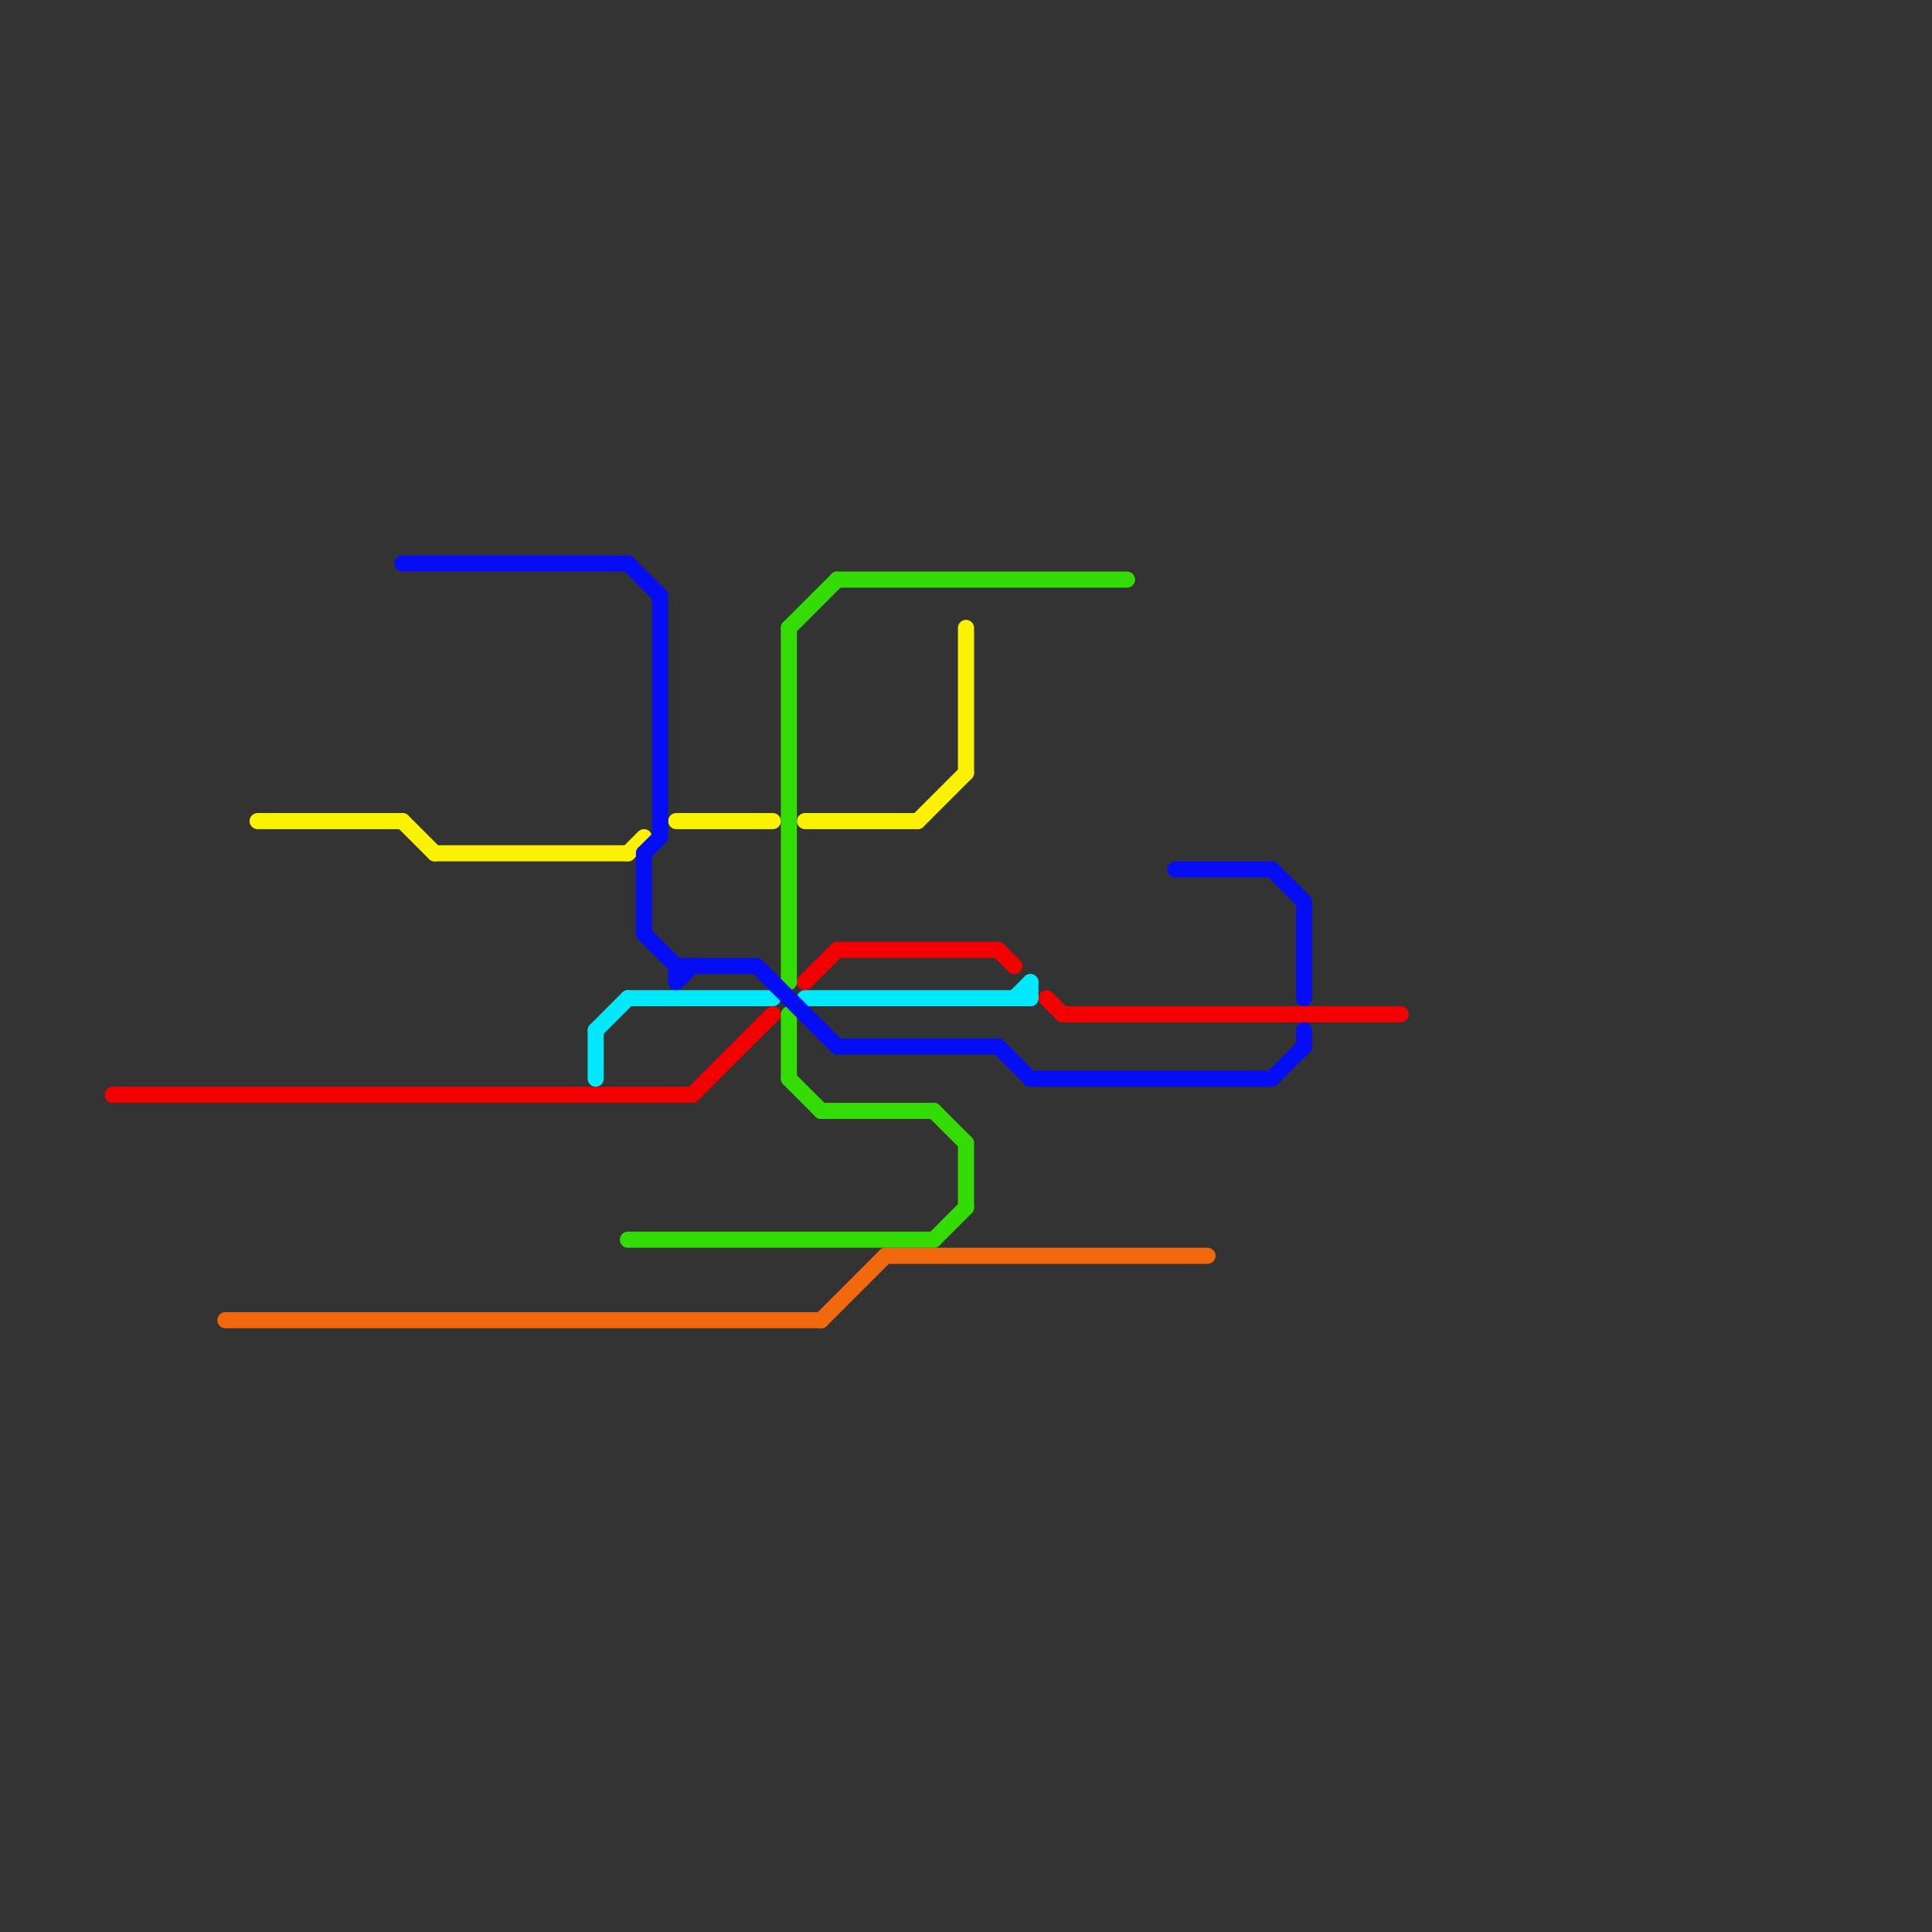 
<svg version="1.1" xmlns="http://www.w3.org/2000/svg" viewBox="0 0 120 120">
<rect x="0" y="0" width="120" height="120" fill="#333333" stroke="none"/>
<style>text { font: 1px Helvetica; font-weight: 600; white-space: pre; dominant-baseline: central; } line { stroke-width: 1; fill: none; stroke-linecap: round; stroke-linejoin: round; } .c0 { stroke: #f50000 } .c1 { stroke: #faf200 } .c2 { stroke: #00e9fa } .c3 { stroke: #33dc04 } .c4 { stroke: #f2690d } .c5 { stroke: #050df5 }</style><defs><g id="wm-xf"><circle r="1.2" fill="#000"/><circle r="0.9" fill="#fff"/><circle r="0.6" fill="#000"/><circle r="0.3" fill="#fff"/></g><g id="wm"><circle r="0.6" fill="#000"/><circle r="0.3" fill="#fff"/></g></defs><line class="c0" x1="62" y1="59" x2="63" y2="60"/><line class="c0" x1="65" y1="62" x2="66" y2="63"/><line class="c0" x1="52" y1="59" x2="62" y2="59"/><line class="c0" x1="66" y1="63" x2="87" y2="63"/><line class="c0" x1="7" y1="68" x2="43" y2="68"/><line class="c0" x1="50" y1="61" x2="52" y2="59"/><line class="c0" x1="43" y1="68" x2="48" y2="63"/><line class="c1" x1="60" y1="39" x2="60" y2="48"/><line class="c1" x1="27" y1="53" x2="39" y2="53"/><line class="c1" x1="50" y1="51" x2="57" y2="51"/><line class="c1" x1="25" y1="51" x2="27" y2="53"/><line class="c1" x1="57" y1="51" x2="60" y2="48"/><line class="c1" x1="16" y1="51" x2="25" y2="51"/><line class="c1" x1="39" y1="53" x2="40" y2="52"/><line class="c1" x1="42" y1="51" x2="48" y2="51"/><line class="c2" x1="37" y1="64" x2="37" y2="67"/><line class="c2" x1="39" y1="62" x2="48" y2="62"/><line class="c2" x1="50" y1="62" x2="64" y2="62"/><line class="c2" x1="63" y1="62" x2="64" y2="61"/><line class="c2" x1="64" y1="61" x2="64" y2="62"/><line class="c2" x1="37" y1="64" x2="39" y2="62"/><line class="c3" x1="58" y1="77" x2="60" y2="75"/><line class="c3" x1="49" y1="39" x2="49" y2="61"/><line class="c3" x1="60" y1="71" x2="60" y2="75"/><line class="c3" x1="51" y1="69" x2="58" y2="69"/><line class="c3" x1="49" y1="67" x2="51" y2="69"/><line class="c3" x1="52" y1="36" x2="70" y2="36"/><line class="c3" x1="39" y1="77" x2="58" y2="77"/><line class="c3" x1="49" y1="39" x2="52" y2="36"/><line class="c3" x1="49" y1="63" x2="49" y2="67"/><line class="c3" x1="58" y1="69" x2="60" y2="71"/><line class="c4" x1="51" y1="82" x2="55" y2="78"/><line class="c4" x1="14" y1="82" x2="51" y2="82"/><line class="c4" x1="55" y1="78" x2="75" y2="78"/><line class="c5" x1="81" y1="56" x2="81" y2="62"/><line class="c5" x1="62" y1="65" x2="64" y2="67"/><line class="c5" x1="40" y1="53" x2="40" y2="58"/><line class="c5" x1="73" y1="54" x2="79" y2="54"/><line class="c5" x1="42" y1="60" x2="42" y2="61"/><line class="c5" x1="41" y1="37" x2="41" y2="52"/><line class="c5" x1="42" y1="61" x2="43" y2="60"/><line class="c5" x1="47" y1="60" x2="52" y2="65"/><line class="c5" x1="42" y1="60" x2="47" y2="60"/><line class="c5" x1="40" y1="53" x2="41" y2="52"/><line class="c5" x1="52" y1="65" x2="62" y2="65"/><line class="c5" x1="25" y1="35" x2="39" y2="35"/><line class="c5" x1="79" y1="54" x2="81" y2="56"/><line class="c5" x1="81" y1="64" x2="81" y2="65"/><line class="c5" x1="40" y1="58" x2="42" y2="60"/><line class="c5" x1="39" y1="35" x2="41" y2="37"/><line class="c5" x1="64" y1="67" x2="79" y2="67"/><line class="c5" x1="79" y1="67" x2="81" y2="65"/>
</svg>
